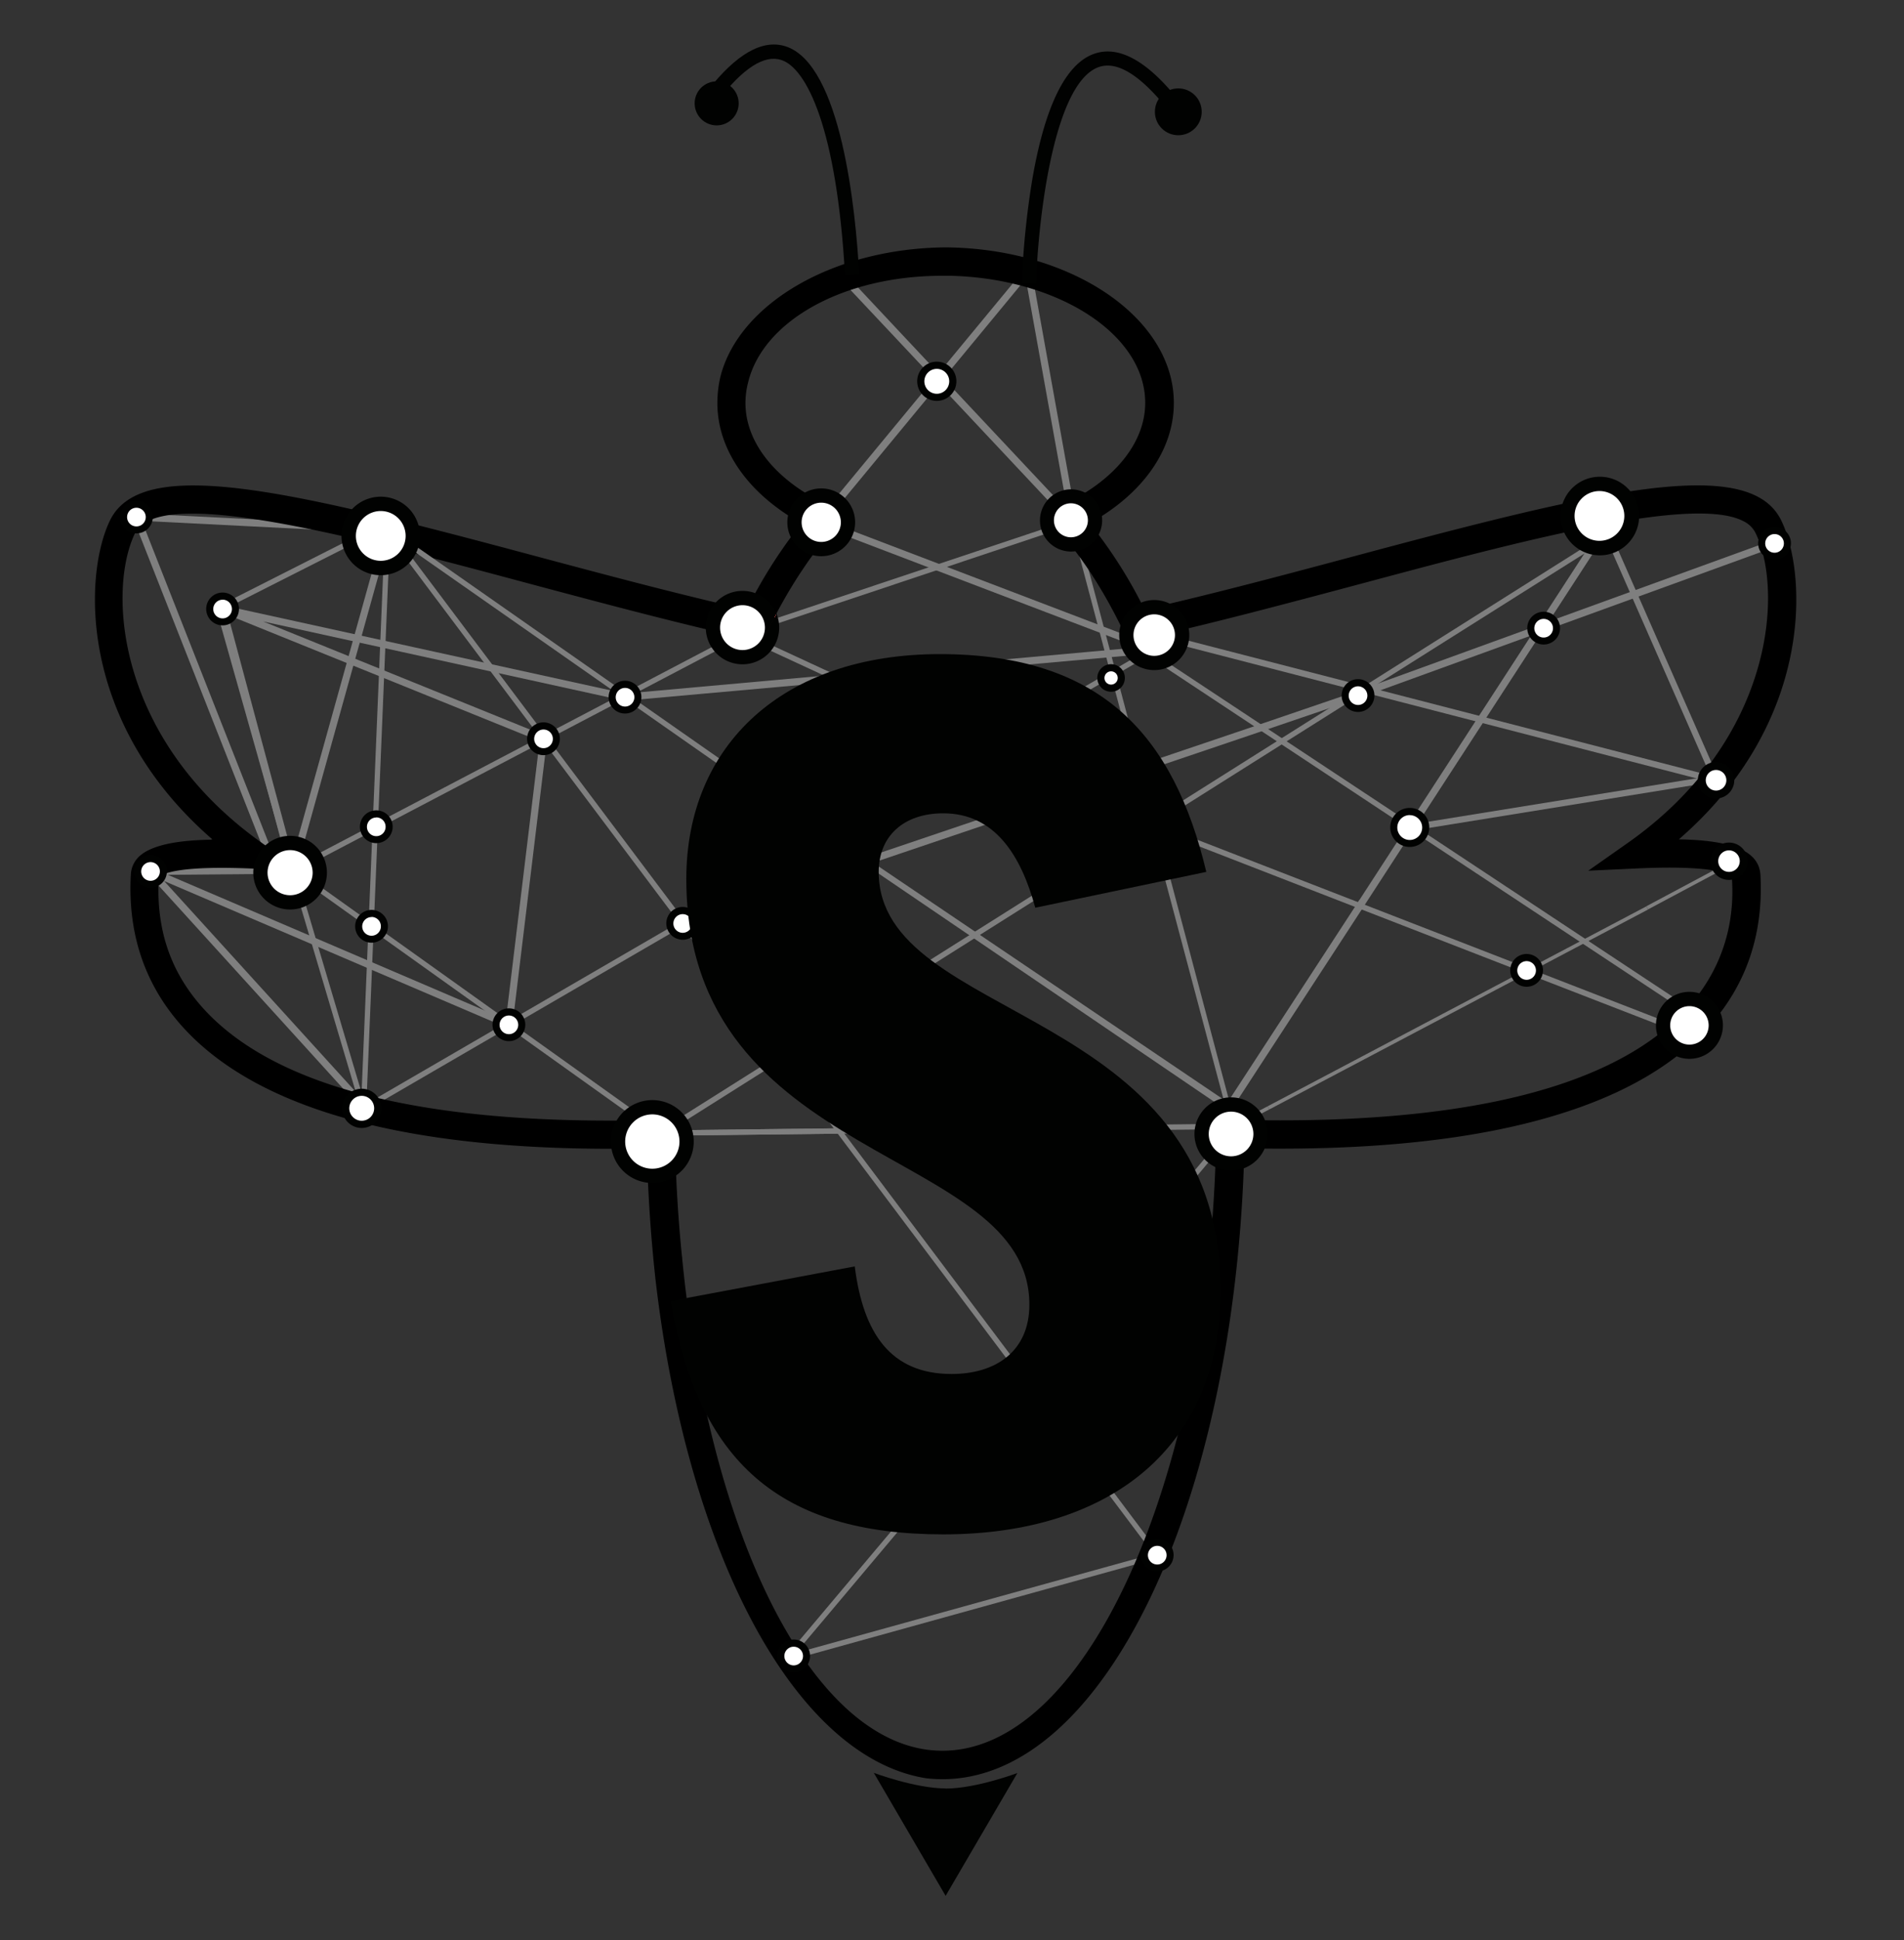 <svg id="Calque_1" data-name="Calque 1" xmlns="http://www.w3.org/2000/svg" viewBox="0 0 612.28 623.62"><rect x="0" y="0" width="612.28" height="623.62" fill="#333333" stroke="none"/><defs><style>.cls-1{fill:#010201;}.cls-2{fill:#7f7f7f;}.cls-3{fill:#fff;}.cls-4{fill:#bf4c4c;}</style></defs><path class="cls-1" d="M304.09,574.87c9.83,0,23.08-5,23.08-5l-23.08,39.49L281,569.83s13.41,5,23.08,5Z"/><circle class="cls-1" cx="230.46" cy="33.22" r="7.08"/><circle class="cls-1" cx="378.91" cy="35.94" r="7.53"/><path class="cls-2" d="M251,534.46l77.24-91.77L219.39,297.84,116,357.89l7.89-190.09,96,127.79L370.66,208l.86,1.49L220.89,297,329.34,441.34l70.52-83.77,1.31,1.1L330.4,442.76l43.32,57.67Zm78.3-90.35-73.4,87.2,115-31.87ZM125.38,172.69l-7.56,182.13,100.53-58.36Z"/><rect class="cls-2" x="104.64" y="278.02" width="1.72" height="79.99" transform="translate(-86.21 43.23) rotate(-16.55)"/><polygon class="cls-2" points="116.92 357.14 45.83 278.95 94.1 278.53 94.12 280.83 50.98 281.2 118.62 355.59 116.92 357.14"/><polygon class="cls-2" points="94.09 284.03 70.47 196.01 72.69 195.42 94.13 275.33 123.13 171.32 45.59 167.41 90.95 282.51 88.81 283.35 42.15 164.94 126.11 169.17 94.09 284.03"/><path class="cls-2" d="M164.61,331,48,281.13l.9-2.11L162.7,327.71l10.83-89.52L71.15,196.78l.68-2.19,129.22,28.33,165-14.84L261.82,168.36l38.52-46.62-27.27-29v-.43s-.05-1.42-.18-3.86l2.29-.12c.09,1.67.14,2.87.17,3.47L301.81,120l29.44-35.62,15.66,87-45-47.92-36.29,43.93,110.51,42.13L200.9,225.23l-.17,0L84.61,199.75l91.41,37ZM303.4,121.64l39.88,42.47-13.42-74.5Z"/><rect class="cls-2" x="460.51" y="134.16" width="2" height="186.59" transform="translate(125.87 617.42) rotate(-75.52)"/><rect class="cls-2" x="532.32" y="161.9" width="2" height="93.73" transform="translate(-38.93 232.19) rotate(-23.72)"/><rect class="cls-2" x="452.71" y="257.04" width="100.1" height="2" transform="matrix(0.99, -0.16, 0.16, 0.99, -34.49, 82.8)"/><rect class="cls-2" x="527.65" y="283.08" width="34.76" height="1.15" transform="translate(-69.36 289.79) rotate(-28.07)"/><path class="cls-2" d="M510.68,177.17l-139,87.63,26,98.08-188.26,2.2L369.73,264,344.5,168.83,241.86,203.12,93.57,280.93,69.39,195.27l47.11-23.86.78,1.54L71.43,196.16l23.22,82.26,146.54-76.87,104.5-34.93.24.89,25.33,95.55L516,171.77m-145.84,94L215.54,363.29l180-2.11Z"/><path d="M565.8,279.28c-.8-3-3.12-5.1-6.51-6.56-4.76-2-11.62-2.81-19.41-2.94,43.36-37.56,41.36-85.21,32.9-102.55a14.2,14.2,0,0,0-.73-1.32c-2.23-3.69-5.78-6.26-10.59-7.85-20.41-6.76-63.54,4-125.25,20.52-21.94,5.87-44.57,11.92-66.38,16.92l-1.77.41a150.84,150.84,0,0,0-17.64-27.73c17.06-9.43,27.06-23.57,27.06-38.67,0-27.36-32.85-49.67-73.42-50-35.85.31-65.68,17.75-72.16,40.68,0,.12-.07.25-.1.37a36.73,36.73,0,0,0-1.11,9c0,15.1,10,29.24,27.07,38.67l-.08.09-1.18,1.46a154.71,154.71,0,0,0-16.39,26.18h-.05l0,0c-22.41-5.08-45.71-11.31-68.28-17.34C120.19,164.8,81.58,155,58.39,156.12c-1.2.06-2.36.14-3.47.26l-1.26.15c-1,.14-2,.3-3,.49-7.48,1.52-12.62,4.79-15.27,10.21-8.45,17.34-10.45,65,32.9,102.55h-.37l.12.1c-9.34.17-17.35,1.26-22,4.37a.05.05,0,0,0,0,0l-.59.44a8.55,8.55,0,0,0-3.38,6.47c-1.09,20,5.14,37.14,18.51,50.86C86,358.14,135.56,370.6,208,369.12c.35,14.37,1.28,28.29,2.74,41.65,0,.15,0,.3.05.45C221,499.35,255.56,564.7,297.69,571.54a46,46,0,0,0,5.39.32c52,0,94.21-88.67,97.09-202.74l2.06,0q15.56.25,29.68-.34,44.28-1.89,74.36-12.26,26.24-9,41.33-24.5c13.37-13.72,19.6-30.83,18.51-50.86A9,9,0,0,0,565.8,279.28Zm-24.75,46.39c-18.84,19.35-52.84,30.59-101.34,33.59q-20.26,1.28-43.89.6l-2.62-.07-2-.06-.08,4.63c-1.73,109.37-41.22,198.35-88,198.35-1.17,0-2.33-.06-3.49-.16h-.07c-39.14-3.77-71.47-69.38-80.19-158.08,0-.33-.07-.65-.1-1-1.28-12.6-2-25.63-2.26-39l-.08-4.65-4.64.13C139.88,362,91,350.52,66.89,325.75c-11.62-12-16.8-26.27-15.84-43.76a.67.67,0,0,1,.15-.13l.07-.07c.83-.8,5.64-3.73,30.45-2.59l15.18.71L84.32,271c-47-33.31-49.83-81.37-40.86-99.7,1-2,3-3.52,5.75-4.52l.19-.07.55-.18a5.76,5.76,0,0,1,.59-.18c19.33-5.6,71.87,8.45,119.06,21.08,23.8,6.36,48.42,12.94,72,18.2l3.52.79,1.55-3.22q3.74-7.77,7.82-14.49l1.17-1.9c.9-1.42,1.8-2.81,2.72-4.16a108.77,108.77,0,0,1,10-12.81l4.21-4.59-5.73-2.61c-17-7.74-27.14-20.11-27.14-33.1a26.46,26.46,0,0,1,.89-6.76c4.83-19.61,30.51-34.14,62.41-34.14q1.37,0,2.7,0c34.73.9,62.55,18.87,62.55,40.84,0,13-10.14,25.31-27.12,33.07l-5.74,2.62,4.27,4.64c7.85,8.54,15.15,19.74,21.69,33.31l1.58,3.27,1.72-.38,1.82-.41c14.08-3.14,28.51-6.74,42.91-10.5,9.76-2.53,19.5-5.13,29.11-7.7,19.48-5.21,39.87-10.67,58.47-14.88,29-6.58,53.63-10.14,63.57-5.05a8.49,8.49,0,0,1,3.95,3.75c9,18.36,6.14,66.43-40.95,99.64l-12.81,9,15.66-.73c11.41-.53,18.59-.19,23.1.41.76.1,1.44.21,2.06.32,3.92.71,5.07,1.61,5.36,1.93C557.34,288.49,558.25,308,541.05,325.67Z"/><path class="cls-2" d="M544.58,333.69c-.1,0-58.81-22.77-58.91-22.81L373.33,267.27,242.26,206.6a.87.87,0,0,1-.42-1.15A.84.84,0,0,1,243,205l131,60.64,171.21,66.41c.44.17-1,.05-1.12.49S544.93,333.69,544.58,333.69Z"/><path class="cls-2" d="M546.15,327.72a1,1,0,0,1-.48-.14L371.94,212.69a.86.86,0,0,1-.24-1.19.87.87,0,0,1,1.2-.24L546.63,326.14a.88.88,0,0,1,.24,1.2A.86.86,0,0,1,546.15,327.72Z"/><polygon class="cls-2" points="219.91 297.87 219.18 295.7 404.02 233.2 435.95 222.31 570.28 173.55 571.02 175.72 436.69 224.49 404.76 235.37 219.91 297.87"/><polyline class="cls-2" points="437.95 292.25 436.03 291 514.05 170.91 515.97 172.17"/><polygon class="cls-2" points="395.42 357.5 234.71 248.26 235.7 246.85 394.77 354.29 437.17 289.25 438.91 290.78 395.42 357.5"/><polygon class="cls-2" points="408.16 356.6 407.63 355.58 529.42 291.32 529.97 292.34 408.16 356.6"/><polygon class="cls-2" points="374.1 362.87 374.09 361.72 396.46 361.46 407.63 355.58 408.16 356.6 396.61 362.6 374.1 362.87"/><polygon class="cls-2" points="212.23 365.05 212 364.88 93.12 280.03 124.12 168.85 125.12 169.54 235.7 246.85 234.71 248.26 125.13 171.65 95.1 279.33 212.77 363.32 269.8 362.65 269.82 364.37 212.23 365.05"/><path class="cls-1" d="M271.73,88.47c-2.63-47.13-12.35-66.66-20.57-69.22-5.39-1.69-12.16,2.63-20.08,12.84l-3.63-2.81c9.22-11.88,17.66-16.72,25.08-14.42C270.62,20.5,275.19,68,276.31,88.21Z"/><path class="cls-1" d="M333.18,91.22l-4.59-.13A267.87,267.87,0,0,1,332,57.42c4.09-23.58,10.83-37.1,20-40.18,7.62-2.58,16.38,2.06,26,13.75l-3.56,2.86c-8.32-10.07-15.39-14.21-21-12.33C338.29,26.65,333.67,73.57,333.18,91.22Z"/><circle class="cls-3" cx="122.44" cy="172.27" r="10.32"/><path class="cls-1" d="M122.44,184.88a12.62,12.62,0,1,1,12.62-12.61A12.63,12.63,0,0,1,122.44,184.88Zm0-20.63a8,8,0,1,0,8,8A8,8,0,0,0,122.44,164.25Z"/><path class="cls-3" d="M509.15,174.71a10.32,10.32,0,1,1,5.32,1.48,10.31,10.31,0,0,1-5.32-1.48"/><path class="cls-1" d="M514.47,178.49a12.62,12.62,0,0,1-6.51-1.81h0a12.63,12.63,0,1,1,6.51,1.81Zm0-20.66a8,8,0,0,0-4.14,14.92h0a8,8,0,1,0,4.14-14.92Z"/><circle class="cls-3" cx="238.77" cy="201.73" r="9.5"/><path class="cls-1" d="M238.77,213.52a11.8,11.8,0,1,1,11.8-11.79A11.81,11.81,0,0,1,238.77,213.52Zm0-19a7.21,7.21,0,1,0,7.21,7.21A7.21,7.21,0,0,0,238.77,194.52Z"/><circle class="cls-3" cx="371.18" cy="204.13" r="8.96"/><path class="cls-1" d="M371.18,215.38a11.26,11.26,0,1,1,11.26-11.26A11.26,11.26,0,0,1,371.18,215.38Zm0-17.92a6.67,6.67,0,1,0,6.66,6.66A6.67,6.67,0,0,0,371.18,197.46Z"/><circle class="cls-3" cx="344.38" cy="167.23" r="7.75"/><path class="cls-1" d="M344.38,177.28a10,10,0,1,1,10.05-10.05A10.06,10.06,0,0,1,344.38,177.28Zm0-15.51a5.46,5.46,0,1,0,5.46,5.46A5.47,5.47,0,0,0,344.38,161.77Z"/><circle class="cls-3" cx="301.25" cy="122.55" r="5.15"/><path class="cls-1" d="M301.25,128.85a6.3,6.3,0,1,1,6.3-6.3A6.3,6.3,0,0,1,301.25,128.85Zm0-10.29a4,4,0,1,0,4,4A4,4,0,0,0,301.25,118.56Z"/><circle class="cls-3" cx="264.09" cy="167.87" r="8.6"/><path class="cls-1" d="M264.09,178.78a10.9,10.9,0,1,1,10.9-10.9A10.92,10.92,0,0,1,264.09,178.78Zm0-17.21a6.31,6.31,0,1,0,6.31,6.31A6.32,6.32,0,0,0,264.09,161.57Z"/><circle class="cls-3" cx="395.88" cy="364.48" r="9.47"/><path class="cls-1" d="M395.88,376.25a11.77,11.77,0,1,1,11.77-11.77A11.78,11.78,0,0,1,395.88,376.25Zm0-18.95a7.18,7.18,0,1,0,7.18,7.18A7.19,7.19,0,0,0,395.88,357.3Z"/><circle class="cls-3" cx="93.3" cy="280.49" r="9.54"/><path class="cls-1" d="M93.3,292.33a11.84,11.84,0,1,1,11.83-11.84A11.85,11.85,0,0,1,93.3,292.33Zm0-19.09a7.25,7.25,0,1,0,7.24,7.25A7.26,7.26,0,0,0,93.3,273.24Z"/><circle class="cls-3" cx="543.28" cy="329.57" r="8.47"/><path class="cls-1" d="M543.28,340.33a10.77,10.77,0,1,1,10.77-10.76A10.78,10.78,0,0,1,543.28,340.33Zm0-16.94a6.18,6.18,0,1,0,6.18,6.18A6.18,6.18,0,0,0,543.28,323.39Z"/><circle class="cls-3" cx="555.98" cy="276.78" r="4.75"/><path class="cls-1" d="M556,282.82a6,6,0,1,1,6-6A6,6,0,0,1,556,282.82Zm0-9.5a3.46,3.46,0,1,0,3.46,3.46A3.47,3.47,0,0,0,556,273.32Z"/><circle class="cls-3" cx="453.34" cy="265.95" r="5.12"/><path class="cls-1" d="M453.34,272.22a6.27,6.27,0,1,1,6.27-6.27A6.27,6.27,0,0,1,453.34,272.22Zm0-10.24a4,4,0,1,0,4,4A4,4,0,0,0,453.34,262Z"/><circle class="cls-3" cx="209.77" cy="366.91" r="11.02"/><path class="cls-1" d="M209.77,380.23a13.32,13.32,0,1,1,13.32-13.32A13.33,13.33,0,0,1,209.77,380.23Zm0-22.05a8.73,8.73,0,1,0,8.73,8.73A8.74,8.74,0,0,0,209.77,358.18Z"/><circle class="cls-3" cx="71.58" cy="195.71" r="4.12"/><path class="cls-1" d="M71.58,201a5.27,5.27,0,1,1,5.27-5.27A5.27,5.27,0,0,1,71.58,201Zm0-8.24a3,3,0,1,0,3,3A3,3,0,0,0,71.58,192.74Z"/><circle class="cls-3" cx="200.98" cy="224.08" r="4.12"/><path class="cls-1" d="M201,229.34a5.27,5.27,0,1,1,5.26-5.27A5.27,5.27,0,0,1,201,229.34Zm0-8.24a3,3,0,1,0,3,3A3,3,0,0,0,201,221.1Z"/><circle class="cls-3" cx="174.78" cy="237.45" r="4.12"/><path class="cls-1" d="M174.78,242.72a5.27,5.27,0,1,1,5.26-5.27A5.27,5.27,0,0,1,174.78,242.72Zm0-8.24a3,3,0,1,0,3,3A3,3,0,0,0,174.78,234.48Z"/><circle class="cls-3" cx="436.71" cy="223.56" r="4.12"/><path class="cls-1" d="M436.71,228.83a5.27,5.27,0,1,1,5.27-5.27A5.28,5.28,0,0,1,436.71,228.83Zm0-8.24a3,3,0,1,0,3,3A3,3,0,0,0,436.71,220.59Z"/><circle class="cls-3" cx="496.4" cy="201.89" r="4.12"/><path class="cls-1" d="M496.4,207.16a5.27,5.27,0,1,1,5.27-5.27A5.27,5.27,0,0,1,496.4,207.16Zm0-8.24a3,3,0,1,0,3,3A3,3,0,0,0,496.4,198.92Z"/><circle class="cls-3" cx="490.92" cy="311.89" r="4.12"/><path class="cls-1" d="M490.92,317.16a5.27,5.27,0,1,1,5.27-5.26A5.27,5.27,0,0,1,490.92,317.16Zm0-8.24a3,3,0,1,0,3,3A3,3,0,0,0,490.92,308.92Z"/><circle class="cls-3" cx="163.65" cy="329.37" r="4.12"/><path class="cls-1" d="M163.65,334.64a5.27,5.27,0,1,1,5.27-5.27A5.28,5.28,0,0,1,163.65,334.64Zm0-8.24a3,3,0,1,0,3,3A3,3,0,0,0,163.65,326.4Z"/><circle class="cls-3" cx="116.32" cy="356.24" r="5.17"/><path class="cls-1" d="M116.32,362.55a6.31,6.31,0,1,1,6.31-6.31A6.32,6.32,0,0,1,116.32,362.55Zm0-10.33a4,4,0,1,0,4,4A4,4,0,0,0,116.32,352.22Z"/><circle class="cls-3" cx="255.23" cy="532.25" r="4.12"/><path class="cls-1" d="M255.23,537.51a5.27,5.27,0,1,1,5.27-5.26A5.27,5.27,0,0,1,255.23,537.51Zm0-8.23a3,3,0,1,0,3,3A3,3,0,0,0,255.23,529.28Z"/><circle class="cls-3" cx="372.14" cy="499.83" r="4.12"/><path class="cls-1" d="M372.14,505.09a5.27,5.27,0,1,1,5.26-5.26A5.27,5.27,0,0,1,372.14,505.09Zm0-8.23a3,3,0,1,0,3,3A3,3,0,0,0,372.14,496.86Z"/><circle class="cls-3" cx="119.48" cy="297.69" r="4.12"/><path class="cls-1" d="M119.48,303a5.27,5.27,0,1,1,5.27-5.27A5.28,5.28,0,0,1,119.48,303Zm0-8.24a3,3,0,1,0,3,3A3,3,0,0,0,119.48,294.72Z"/><circle class="cls-3" cx="219.54" cy="296.79" r="4.12"/><path class="cls-1" d="M219.54,302.05a5.27,5.27,0,1,1,5.27-5.26A5.27,5.27,0,0,1,219.54,302.05Zm0-8.23a3,3,0,1,0,3,3A3,3,0,0,0,219.54,293.82Z"/><circle class="cls-3" cx="357.3" cy="217.91" r="3.28"/><path class="cls-1" d="M357.3,222.34a4.43,4.43,0,1,1,4.43-4.43A4.44,4.44,0,0,1,357.3,222.34Zm0-6.56a2.13,2.13,0,1,0,2.13,2.13A2.13,2.13,0,0,0,357.3,215.78Z"/><circle class="cls-3" cx="120.96" cy="265.69" r="4.12"/><path class="cls-1" d="M121,271a5.27,5.27,0,1,1,5.27-5.27A5.27,5.27,0,0,1,121,271Zm0-8.24a3,3,0,1,0,3,3A3,3,0,0,0,121,262.72Z"/><circle class="cls-3" cx="48.41" cy="280.07" r="4.12"/><path class="cls-1" d="M48.41,285.34a5.27,5.27,0,1,1,5.26-5.27A5.27,5.27,0,0,1,48.41,285.34Zm0-8.24a3,3,0,1,0,3,3A3,3,0,0,0,48.41,277.1Z"/><circle class="cls-3" cx="43.87" cy="166.18" r="4.12"/><path class="cls-1" d="M43.87,171.44a5.27,5.27,0,1,1,5.27-5.26A5.27,5.27,0,0,1,43.87,171.44Zm0-8.24a3,3,0,1,0,3,3A3,3,0,0,0,43.87,163.2Z"/><circle class="cls-3" cx="570.65" cy="174.63" r="4.12"/><path class="cls-1" d="M570.65,179.9a5.27,5.27,0,1,1,5.27-5.26A5.27,5.27,0,0,1,570.65,179.9Zm0-8.24a3,3,0,1,0,3,3A3,3,0,0,0,570.65,171.66Z"/><path class="cls-4" d="M246.7,203.2l-1.55,3.22h0l1.58-3.27q3.72-7.76,7.77-14.44Q250.44,195.42,246.7,203.2Z"/><circle class="cls-3" cx="551.84" cy="250.79" r="4.58"/><path class="cls-1" d="M551.84,256.65a5.86,5.86,0,1,1,5.86-5.86A5.87,5.87,0,0,1,551.84,256.65Zm0-9.17a3.31,3.31,0,1,0,3.31,3.31A3.31,3.31,0,0,0,551.84,247.48Z"/><path class="cls-1" d="M392.5,414.76c0,50-35,78.41-89.18,78.41-52.65,0-78.81-23.45-87.65-75l59.2-11.13c2.7,21.52,11.54,34.58,31.15,34.58,14.2,0,25-7.29,25-22.29,0-51.12-110.32-44.19-110.32-136.83,0-43,31.13-72.26,81.49-72.26,52.28,0,75.34,26.52,85.73,70l-55,11.52c-4.61-16.9-13.06-30.35-29.6-30.35-12.68,0-20.75,7.29-20.75,18.83C282.57,329.05,392.5,322.51,392.5,414.76Z"/></svg>